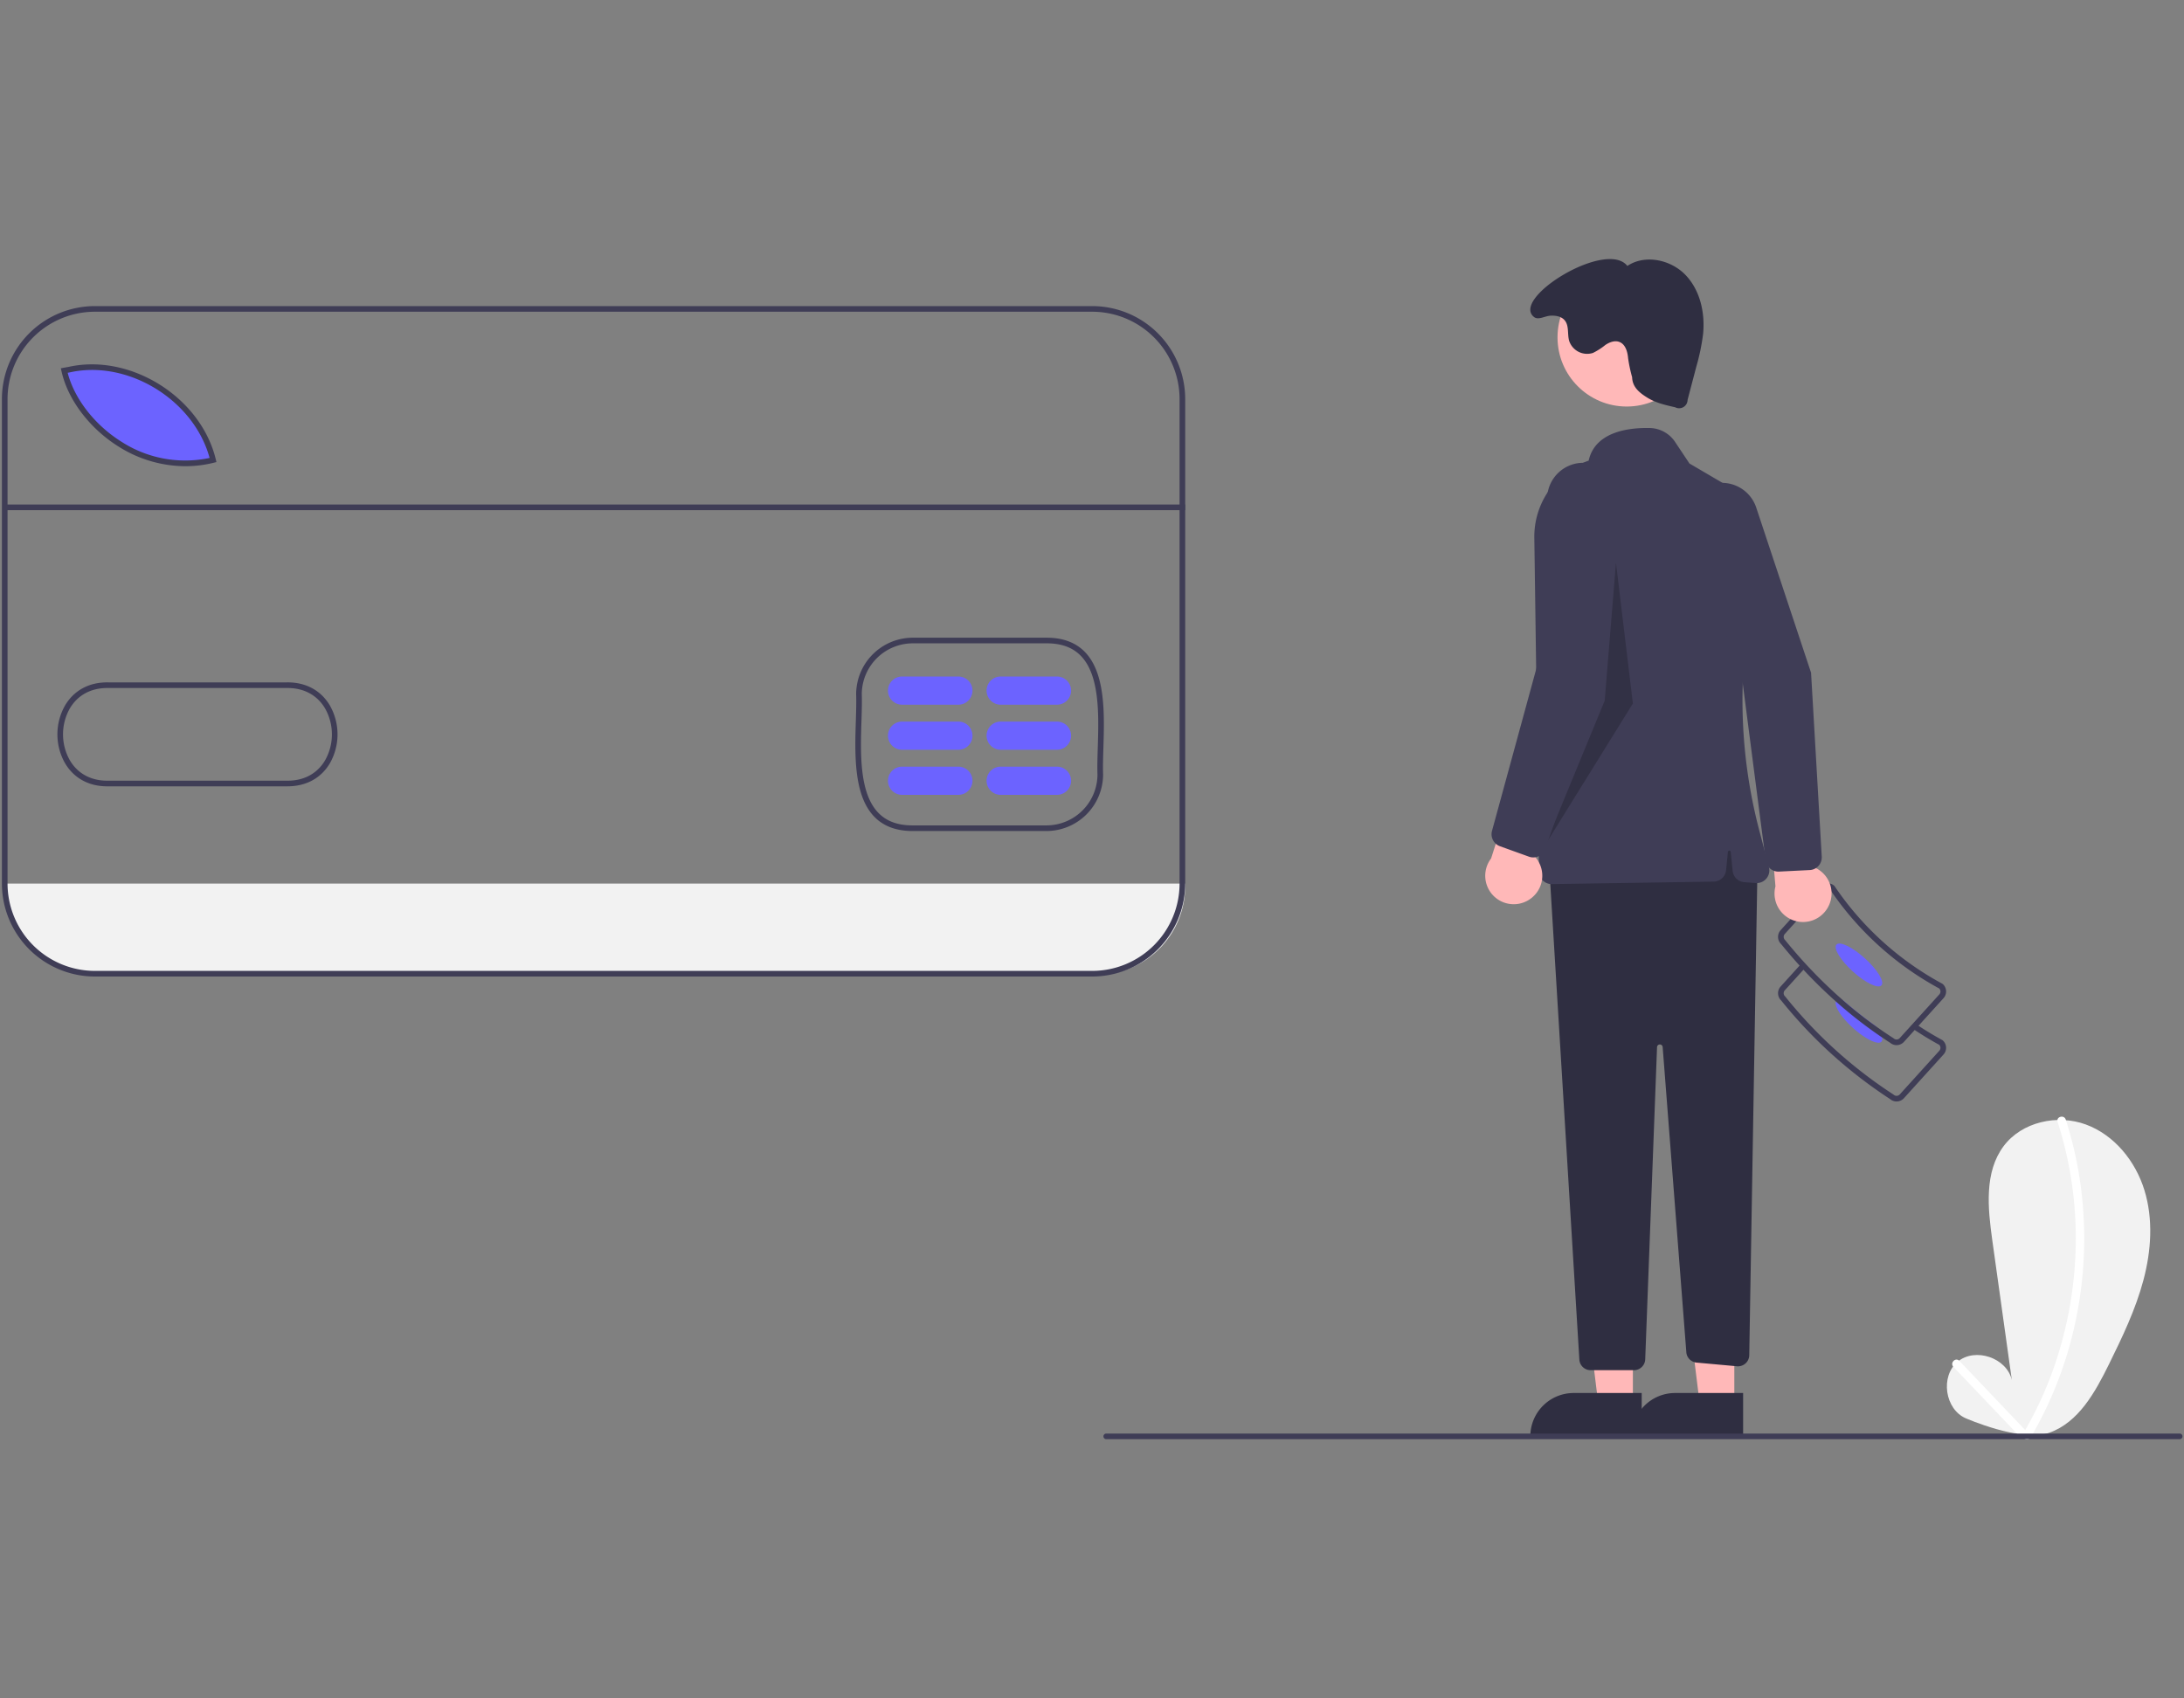 <svg xmlns:inkscape="http://www.inkscape.org/namespaces/inkscape" xmlns:sodipodi="http://sodipodi.sourceforge.net/DTD/sodipodi-0.dtd" xmlns="http://www.w3.org/2000/svg" xmlns:svg="http://www.w3.org/2000/svg" data-name="Layer 1" width="900" height="700" viewBox="0 0 900 700" id="svg3361" sodipodi:docname="corporate-llc-kits.svg"><rect x="0" y="0" width="900" height="700" fill="#808080" stroke="none"/><defs id="defs3365"></defs><g id="g3518" transform="matrix(1.161,0,0,1.161,0.788,106.78)" inkscape:export-filename="corporate-llc-kits-trim.svg" inkscape:export-xdpi="96" inkscape:export-ydpi="96"><path d="m 420,221.693 v 0.91 a 31.515,31.515 0 0 1 -31.52,31.51 H 32.71 a 31.513,31.513 0 0 1 -31.51,-31.51 v -0.91 z" fill="#f2f2f2" id="path3293"></path><path d="m 75.61,71.693 c -25.71,6.35 -48.79,-13.43 -52.82,-31.78 l 1.79,-0.32 c 21.67,-4.79 45.86,10.7 51.03,32.1 z" fill="#6c63ff" id="path3295"></path><path d="m 697.069,411.524 c -7.436,-3.211 -9.125,-14.908 -2.901,-20.091 6.223,-5.183 17.422,-1.405 19.235,6.488 l -6.936,-49.618 c -1.595,-11.407 -2.871,-24.159 4.023,-33.387 6.456,-8.641 19.067,-11.409 29.192,-7.69 10.124,3.72 17.607,12.998 20.782,23.307 3.175,10.308 2.426,21.511 -0.347,31.934 -2.772,10.424 -7.482,20.215 -12.245,29.892 -4.881,9.917 -10.8,20.663 -21.233,24.313 -9.966,3.487 -29.57,-5.149 -29.57,-5.149 z" fill="#f2f2f2" id="path3297"></path><path d="m 729.655,306.286 a 135.265,135.265 0 0 1 6.422,44.044 138.994,138.994 0 0 1 -7.911,43.618 132.595,132.595 0 0 1 -10.669,22.899 1.501,1.501 0 0 0 2.59,1.514 137.91,137.91 0 0 0 16.148,-42.325 141.499,141.499 0 0 0 1.812,-45.508 136.688,136.688 0 0 0 -5.5,-25.04 c -0.589,-1.83 -3.487,-1.048 -2.893,0.798 z" fill="#ffffff" id="path3299"></path><path d="m 692.661,393.259 23.744,24.952 c 1.334,1.401 3.453,-0.722 2.121,-2.121 l -23.744,-24.952 c -1.334,-1.401 -3.453,0.722 -2.121,2.121 z" fill="#ffffff" id="path3301"></path><path d="m 672.491,299.048 a 3.508,3.508 0 0 1 -2.303,-0.856 165.033,165.033 0 0 1 -38.661,-35.008 3.536,3.536 0 0 1 -0.187,-4.938 l 7.197,-7.948 1.482,1.343 -7.197,7.948 a 1.536,1.536 0 0 0 0.107,2.169 l 0.105,0.111 a 163.027,163.027 0 0 0 38.298,34.682 l 0.131,0.1 a 1.536,1.536 0 0 0 2.169,-0.107 l 14.043,-15.508 a 1.535,1.535 0 0 0 -0.032,-2.096 c -3.254,-1.773 -6.429,-3.706 -9.439,-5.747 l 1.122,-1.655 c 2.993,2.029 6.152,3.949 9.39,5.708 l 0.194,0.138 a 3.535,3.535 0 0 1 0.248,4.994 l -14.042,15.508 a 3.512,3.512 0 0 1 -2.446,1.158 q -0.089,0.004 -0.178,0.004 z" fill="#3f3d56" id="path3303"></path><path d="m 657.01,272.941 c 4.41,3.99 8.94,6.18 10.12,4.88 a 1.63,1.63 0 0 0 0.18,-1.53 11.738,11.738 0 0 0 -2.25,-4.01 q -5.88,-4.185 -11.43,-9.03 c -1.16,-0.38 -2.05,-0.37 -2.48,0.11 a 0.912,0.912 0 0 0 -0.15,0.23 c -0.74,1.51 1.83,5.56 6.01,9.35 z" fill="#6c63ff" id="path3305"></path><path d="m 630.43,240.791 a 3.458,3.458 0 0 0 1.1,2.39 173.292,173.292 0 0 0 19.47,20.41 154.858,154.858 0 0 0 16.31,12.7 c 0.95,0.65 1.91,1.28 2.88,1.9 a 3.471,3.471 0 0 0 2.3,0.86 c 0.06,0 0.12,-0.01 0.18,-0.01 a 3.513,3.513 0 0 0 2.45,-1.16 l 14.04,-15.5 a 3.541,3.541 0 0 0 -0.25,-5 l -0.19,-0.14 a 108.158,108.158 0 0 1 -38.19,-34.57 l -0.15,-0.18 a 3.541,3.541 0 0 0 -5,0.25 l -14.04,15.5 a 3.525,3.525 0 0 0 -0.91,2.55 z m 2,-0.1 a 1.522,1.522 0 0 1 0.39,-1.1 l 14.04,-15.51 a 1.522,1.522 0 0 1 1.07,-0.5 1.5,1.5 0 0 1 1.02,0.32 110.197,110.197 0 0 0 38.69,35.04 1.532,1.532 0 0 1 0.04,2.09 l -14.05,15.51 a 1.482,1.482 0 0 1 -1.06,0.5 1.56,1.56 0 0 1 -1.11,-0.39 l -0.13,-0.1 q -3.179,-2.04 -6.27,-4.27 -5.88,-4.185 -11.43,-9.03 a 171.421,171.421 0 0 1 -20.6,-21.38 l -0.1,-0.11 a 1.565,1.565 0 0 1 -0.5,-1.07 z" fill="#3f3d56" id="path3307"></path><ellipse cx="256.68" cy="656.794" rx="3.17" ry="10.777" transform="rotate(-47.838)" fill="#6c63ff" id="ellipse3309"></ellipse><polygon points="566.645,406.549 560.812,359.261 578.906,359.262 578.904,406.55 " fill="#ffb8b8" id="polygon3311"></polygon><path d="m 582.031,418.434 -39.531,-10e-4 v -0.5 a 15.386,15.386 0 0 1 15.386,-15.387 h 0.001 l 24.144,0.001 z" fill="#2f2e41" id="path3313"></path><polygon points="602.645,406.549 596.812,359.261 614.906,359.262 614.904,406.55 " fill="#ffb8b8" id="polygon3315"></polygon><path d="m 618.031,418.434 -39.531,-10e-4 v -0.5 a 15.386,15.386 0 0 1 15.386,-15.387 h 0.001 l 24.144,0.001 z" fill="#2f2e41" id="path3317"></path><path d="m 623.132,215.442 -2.927,173.694 a 4,4 0 0 1 -4.362,3.916 l -14.346,-1.304 a 4,4 0 0 1 -3.626,-3.674 l -8.399,-108.345 a 1,1 0 0 0 -1.996,0.039 l -4.198,110.826 a 4,4 0 0 1 -3.997,3.849 h -15.386 a 4,4 0 0 1 -3.993,-3.756 l -10.77,-176.244 64,-16 z" fill="#2f2e41" id="path3319"></path><circle cx="576.711" cy="27.785" r="24.561" fill="#ffb8b8" id="circle3321"></circle><path d="m 546.941,220.609 a 4.469,4.469 0 0 1 -1.365,-3.165 L 543.919,99.002 a 28.501,28.501 0 0 1 19.282,-27.441 c 2.301,-10.439 14.548,-11.747 21.687,-11.591 a 11.085,11.085 0 0 1 8.978,4.923 l 5.118,7.677 11.28,6.612 a 28.528,28.528 0 0 1 13.47,30.816 l -1.737,7.899 a 181.54,181.54 0 0 0 1.698,84.66 l 3.495,13.324 a 4.499,4.499 0 0 1 -4.698,5.628 l -4.059,-0.312 a 4.494,4.494 0 0 1 -4.133,-4.038 l -0.672,-6.717 a 0.5,0.5 0 0 0 -0.995,0 l -0.65,6.503 a 4.5,4.5 0 0 1 -4.408,4.052 l -57.431,0.884 c -0.024,0 -0.048,0.001 -0.071,0.001 a 4.471,4.471 0 0 1 -3.133,-1.273 z" fill="#3f3d56" id="path3323"></path><path d="m 578.632,41.942 c 0.101,3.472 2.511,5.481 5.471,7.299 2.959,1.819 6.419,2.607 9.808,3.368 a 2.999,2.999 0 0 0 4.405,-2.625 l 3.108,-11.823 a 74.841,74.841 0 0 0 2.393,-11.537 c 0.749,-7.509 -1.031,-15.587 -6.272,-21.016 -5.241,-5.429 -14.331,-7.358 -20.612,-3.175 -7.454,-9.52 -41.523,11.513 -33.119,18.133 1.495,1.178 3.781,-0.312 5.678,-0.457 1.898,-0.144 4.025,0.189 5.23,1.662 1.575,1.924 0.889,4.791 1.538,7.191 a 6.714,6.714 0 0 0 8.484,4.348 23.09,23.09 0 0 0 4.4,-2.829 c 1.456,-0.97 3.295,-1.686 4.934,-1.075 2.16,0.806 2.927,3.45 3.122,5.748 a 53.233,53.233 0 0 0 1.432,6.787 z" fill="#2f2e41" id="path3325"></path><polygon points="568.896,156.768 547.896,207.768 578.896,157.768 572.896,107.768 " opacity="0.2" id="polygon3327"></polygon><path d="m 542.986,226.76 a 10.056,10.056 0 0 0 0.318,-15.416 l 13.379,-33.136 -18.202,3.676 -9.914,30.903 a 10.11,10.11 0 0 0 14.42,13.973 z" fill="#ffb8b8" id="path3329"></path><path d="m 542.011,212.146 -10.304,-3.713 a 4.524,4.524 0 0 1 -2.815,-5.42 l 16.997,-62.219 2.591,-56.233 a 12.819,12.819 0 1 1 25.588,1.551 l -4.628,61.573 -21.658,61.718 a 4.509,4.509 0 0 1 -4.576,2.999 4.522,4.522 0 0 1 -1.196,-0.257 z" fill="#3f3d56" id="path3331"></path><path d="m 648.197,230.01 a 10.056,10.056 0 0 0 -5.646,-14.348 l -0.421,-35.732 -15.381,10.405 2.758,32.337 a 10.11,10.11 0 0 0 18.69,7.339 z" fill="#ffb8b8" id="path3333"></path><path d="m 641.667,216.9 -10.939,0.543 a 4.524,4.524 0 0 1 -4.686,-3.917 l -8.287,-63.965 -19.274,-52.89 a 12.819,12.819 0 1 1 24.21,-8.427 l 19.452,58.603 3.793,65.298 a 4.509,4.509 0 0 1 -3.067,4.531 4.522,4.522 0 0 1 -1.203,0.223 z" fill="#3f3d56" id="path3335"></path><path d="m 772.979,418.941 h -381 a 1,1 0 0 1 0,-2 h 381 a 1,1 0 0 1 0,2 z" fill="#3f3d56" id="path3337"></path><path d="m 323.219,203.043 c -5.743,0 -10.311,-1.708 -13.577,-5.077 -7.382,-7.615 -6.919,-22.293 -6.548,-34.088 0.108,-3.431 0.21,-6.672 0.107,-9.387 l -7.3e-4,-0.041 a 20.136,20.136 0 0 1 20.027,-20.037 h 47.616 c 5.736,0 10.299,1.706 13.563,5.07 7.381,7.609 6.924,22.284 6.557,34.075 -0.107,3.438 -0.208,6.687 -0.103,9.406 a 20.149,20.149 0 0 1 -20.036,20.079 z M 305.2,154.436 c 0.104,2.78 0.002,6.047 -0.107,9.505 -0.36,11.417 -0.807,25.626 5.985,32.633 2.915,3.007 6.887,4.469 12.141,4.469 h 47.602 a 18.136,18.136 0 0 0 18.04,-18.043 c -0.107,-2.748 -0.005,-6.03 0.104,-9.504 0.355,-11.414 0.798,-25.62 -5.993,-32.62 -2.913,-3.003 -6.88,-4.463 -12.127,-4.463 h -47.613 a 18.131,18.131 0 0 0 -18.03,18.023 z" fill="#3f3d56" id="path3339"></path><path d="m 65.09,73.533 a 44.619,44.619 0 0 1 -23.574,-6.905 C 31.177,60.204 23.371,49.915 21.143,39.778 l -0.223,-1.016 2.794,-0.5 c 21.993,-4.854 46.869,10.788 52.198,32.836 l 0.234,0.967 -0.966,0.239 A 41.983,41.983 0 0 1 65.09,73.533 Z M 23.339,40.361 c 2.4,9.299 9.683,18.634 19.233,24.569 a 41.688,41.688 0 0 0 31.146,5.663 C 68.142,50.051 44.795,35.636 24.126,40.219 Z" fill="#3f3d56" id="path3341"></path><path d="m 37.348,187.175 c -6.543,0 -11.858,-2.928 -14.979,-8.269 a 20.762,20.762 0 0 1 -0.006,-20.358 c 3.171,-5.432 8.613,-8.379 15.334,-8.276 h 63.444 c 6.698,-0.085 12.145,2.848 15.317,8.287 a 20.762,20.762 0 0 1 -0.002,20.355 c -3.171,5.426 -8.616,8.324 -15.33,8.258 H 37.68 q -0.167,0.002 -0.333,0.002 z m 0.037,-34.905 c -5.835,0 -10.548,2.58 -13.295,7.287 a 18.704,18.704 0 0 0 0.006,18.34 c 2.793,4.781 7.603,7.369 13.569,7.275 h 63.475 c 5.973,0.095 10.797,-2.492 13.588,-7.268 a 18.705,18.705 0 0 0 0.001,-18.338 c -2.793,-4.788 -7.619,-7.366 -13.575,-7.294 H 37.675 c -0.097,-0.001 -0.194,-0.002 -0.291,-0.002 z" fill="#3f3d56" id="path3343"></path><path d="m 339.5,158.193 h -20 a 5,5 0 0 1 0,-10 h 20 a 5,5 0 0 1 0,10 z" fill="#6c63ff" id="path3345"></path><path d="m 339.5,174.193 h -20 a 5,5 0 0 1 0,-10 h 20 a 5,5 0 0 1 0,10 z" fill="#6c63ff" id="path3347"></path><path d="m 339.5,190.193 h -20 a 5,5 0 0 1 0,-10 h 20 a 5,5 0 0 1 0,10 z" fill="#6c63ff" id="path3349"></path><path d="m 374.5,158.193 h -20 a 5,5 0 0 1 0,-10 h 20 a 5,5 0 0 1 0,10 z" fill="#6c63ff" id="path3351"></path><path d="m 374.5,174.193 h -20 a 5,5 0 0 1 0,-10 h 20 a 5,5 0 0 1 0,10 z" fill="#6c63ff" id="path3353"></path><path d="m 374.5,190.193 h -20 a 5,5 0 0 1 0,-10 h 20 a 5,5 0 0 1 0,10 z" fill="#6c63ff" id="path3355"></path><rect x="1.2" y="87.134" width="418.8" height="2" fill="#3f3d56" id="rect3357"></rect><path d="M 387,254.693 H 33 a 33.037,33.037 0 0 1 -33,-33 v -172 a 33.037,33.037 0 0 1 33,-33 h 354 a 33.037,33.037 0 0 1 33,33 v 172 a 33.037,33.037 0 0 1 -33,33 z m -354,-236 a 31.035,31.035 0 0 0 -31,31 v 172 a 31.035,31.035 0 0 0 31,31 h 354 a 31.035,31.035 0 0 0 31,-31 v -172 a 31.035,31.035 0 0 0 -31,-31 z" fill="#3f3d56" id="path3359"></path></g></svg>